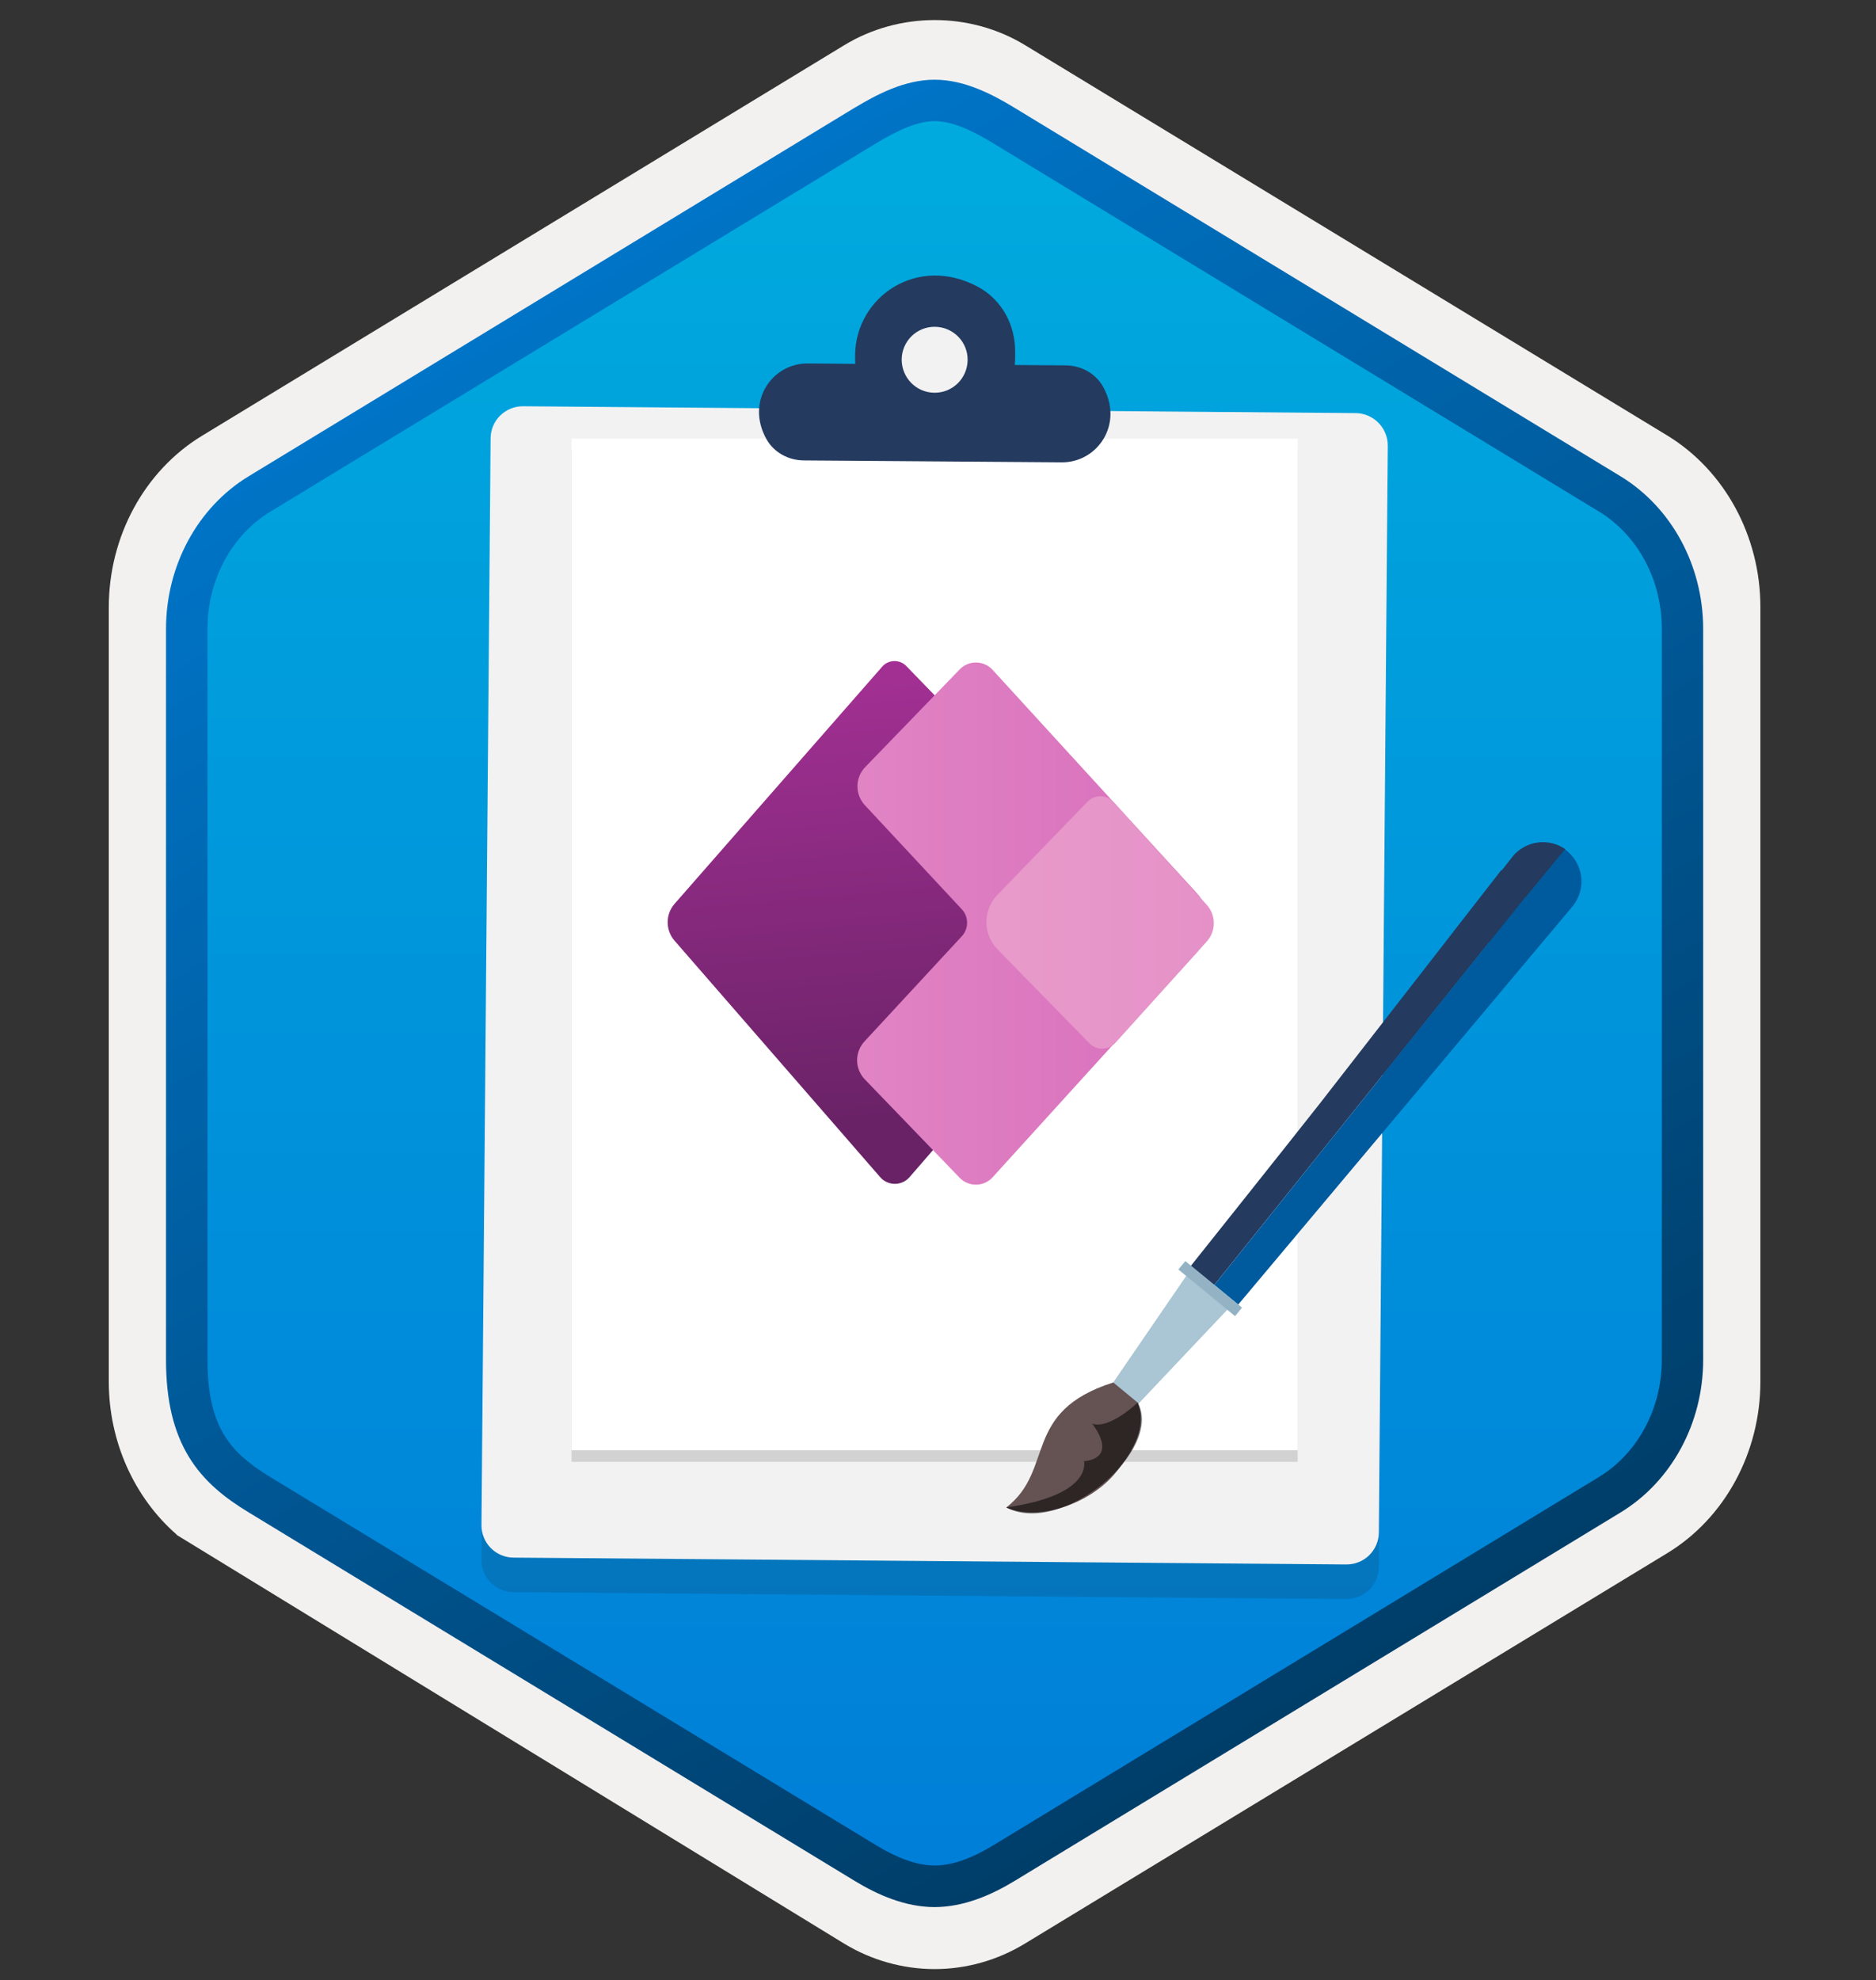 <svg width="181" height="191" viewBox="0 0 181 191" fill="none" xmlns="http://www.w3.org/2000/svg">
<rect x="0" y="0" width="181" height="191" fill="#333333" stroke="none"/>
<path d="M90.176 189.938C93.236 189.938 96.246 189.088 98.906 187.468L160.876 149.808C166.416 146.438 169.846 140.108 169.846 133.268V58.558C169.846 51.738 166.416 45.398 160.876 42.018L98.906 4.358C93.576 1.118 86.756 1.138 81.456 4.358L19.486 42.038C13.946 45.408 10.496 51.738 10.496 58.578V133.278C10.496 139.038 12.946 144.458 17.046 148.028V148.058L81.456 187.488C84.096 189.088 87.116 189.938 90.176 189.938ZM90.826 8.888C92.776 8.888 95.256 10.098 96.966 11.148L157.726 48.338C161.476 50.618 163.596 57.218 163.596 61.968L162.966 133.268C162.966 138.018 159.766 142.288 156.016 144.568L95.616 180.948C92.186 183.038 89.396 183.038 85.956 180.948L24.746 144.478C20.996 142.198 17.976 137.998 17.976 133.268V59.628C17.976 54.888 20.706 49.998 24.476 47.708L85.056 11.148C86.756 10.108 88.876 8.888 90.826 8.888Z" fill="#F2F1F0"/>
<path fill-rule="evenodd" clip-rule="evenodd" d="M98.076 12.467C95.626 10.967 92.906 10.217 90.176 10.217C87.446 10.217 84.726 10.977 82.276 12.467L26.146 46.797C21.126 49.867 18.016 55.617 18.016 61.867V129.967C18.016 136.197 21.116 141.967 26.146 145.037L82.276 179.367C84.726 180.867 87.446 181.617 90.176 181.617C92.906 181.617 95.626 180.877 98.076 179.367L154.206 145.037C159.226 141.967 162.336 136.197 162.336 129.967V61.867C162.336 55.637 159.236 49.887 154.206 46.797L98.076 12.467Z" fill="url(#paint0_linear_63_6692)"/>
<path fill-rule="evenodd" clip-rule="evenodd" d="M90.176 11.688C91.856 11.688 93.746 12.557 95.806 13.807L154.276 49.347C157.926 51.568 160.336 55.837 160.336 60.667V131.148C160.336 135.968 157.926 140.247 154.276 142.467L95.816 178.008C93.856 179.198 91.936 179.947 90.186 179.947C88.436 179.947 86.516 179.198 84.556 178.008L26.076 142.477C24.066 141.247 22.616 140.048 21.636 138.438C20.656 136.837 20.016 134.618 20.016 131.158V60.678C20.016 55.847 22.426 51.578 26.076 49.358L84.536 13.818C86.626 12.568 88.486 11.688 90.176 11.688ZM97.886 181.438L156.346 145.898C161.266 142.908 164.326 137.288 164.326 131.158V60.678C164.326 54.547 161.266 48.928 156.346 45.938L97.886 10.398C95.776 9.117 93.066 7.688 90.176 7.688C87.276 7.688 84.566 9.127 82.476 10.387H82.466L23.996 45.938C19.076 48.928 16.016 54.547 16.016 60.678V131.158C16.016 135.118 16.756 138.108 18.216 140.518C19.676 142.918 21.736 144.517 23.996 145.887L82.456 181.428C84.676 182.778 87.346 183.958 90.166 183.958C92.986 183.958 95.666 182.788 97.886 181.438Z" fill="url(#paint1_linear_63_6692)"/>
<path opacity="0.15" d="M130.781 43.166L50.469 42.506C48.727 42.488 47.316 43.881 47.316 45.623L46.454 150.431C46.435 152.173 47.829 153.585 49.571 153.585L129.882 154.245C131.624 154.263 133.036 152.87 133.036 151.128L133.898 46.32C133.879 44.596 132.486 43.184 130.781 43.166Z" fill="#1F1D20"/>
<path d="M130.799 39.848L50.488 39.188C48.746 39.169 47.334 40.563 47.334 42.305L46.454 147.095C46.435 148.837 47.829 150.248 49.571 150.248L129.882 150.908C131.624 150.927 133.036 149.533 133.036 147.791L133.898 42.983C133.898 41.278 132.523 39.866 130.799 39.848Z" fill="#F2F2F2"/>
<path opacity="0.15" d="M125.207 43.441H55.145V141.007H125.207V43.441Z" fill="#1F1D20"/>
<path d="M125.207 42.322H55.145V139.888H125.207V42.322Z" fill="white"/>
<path fill-rule="evenodd" clip-rule="evenodd" d="M94.365 27.672C96.639 28.9 97.959 31.339 97.941 33.906V34.529C97.941 34.768 97.923 34.969 97.904 35.208L102.837 35.244C104.304 35.263 105.679 35.996 106.412 37.28C108.466 40.928 105.862 44.632 102.433 44.596L77.533 44.412C76.066 44.394 74.691 43.66 73.958 42.377C71.904 38.728 74.508 35.024 77.936 35.061L82.52 35.098C82.502 34.878 82.502 34.658 82.502 34.419V34.218C82.576 28.643 88.498 24.518 94.365 27.672Z" fill="#243A5E"/>
<path d="M90.149 37.884C91.909 37.903 93.339 36.491 93.358 34.73C93.376 32.97 91.964 31.54 90.204 31.522C88.444 31.503 87.013 32.915 86.995 34.675C86.995 36.436 88.389 37.866 90.149 37.884Z" fill="#F2F2F2"/>
<path d="M140.273 89.852L147.652 92.118L150.301 89.097L147.214 86.567L151.029 81.918C150.247 81.369 149.285 81.138 148.339 81.271C147.392 81.404 146.531 81.891 145.93 82.633L140.273 89.852Z" fill="#243A5E"/>
<path d="M127.399 106.37C124.021 110.662 114.894 122.107 114.894 122.107L117.146 123.961L147.506 86.117L144.857 83.918L127.399 106.37Z" fill="#243A5E"/>
<path d="M147.175 86.528L117.159 123.949L119.464 125.843L151.719 87.429C152.048 87.027 152.291 86.561 152.433 86.061C152.575 85.561 152.613 85.038 152.545 84.522C152.476 84.007 152.303 83.512 152.036 83.066C151.768 82.62 151.413 82.234 150.99 81.932L147.175 86.581V86.528Z" fill="#005A9E"/>
<path d="M115.013 122.252L119.106 125.603L109.437 135.829L107.052 133.869L115.013 122.252Z" fill="#AAC5D3"/>
<path d="M114.364 121.645L119.835 126.135L119.159 126.956L113.688 122.453L114.364 121.645Z" fill="#93B3C5"/>
<path d="M107.608 142.096C109.476 139.844 110.668 137.486 109.754 135.287L107.41 133.354C98.535 136.175 101.82 141.765 97.078 145.421C100.349 146.812 105.264 144.944 107.608 142.096Z" fill="#655252"/>
<path opacity="0.55" d="M97.091 145.407C105.502 144.215 104.588 140.957 104.588 140.957C108.032 140.559 105.37 137.327 105.37 137.327C107.065 137.91 109.767 135.287 109.767 135.287C112.284 139.897 102.403 148.255 97.091 145.407Z" fill="black"/>
<path d="M92.183 69.136L87.444 64.249C86.801 63.581 85.722 63.61 85.114 64.308L65.089 87.177C64.194 88.196 64.194 89.719 65.084 90.743L84.926 113.553C85.673 114.409 87.004 114.409 87.75 113.553L93.677 106.717L94.33 71.52L92.183 69.136Z" fill="url(#paint2_linear_63_6692)"/>
<path d="M115.492 86.178L95.754 64.6C94.903 63.685 93.459 63.675 92.593 64.57L83.481 73.989C82.492 75.013 82.477 76.631 83.447 77.674L92.791 87.702C93.479 88.439 93.479 89.576 92.796 90.314L83.407 100.455C82.442 101.493 82.462 103.106 83.447 104.125L92.588 113.608C93.459 114.508 94.908 114.494 95.759 113.573L115.502 91.832C116.961 90.234 116.956 87.781 115.492 86.178Z" fill="url(#paint3_linear_63_6692)"/>
<path d="M116.432 90.817L107.622 100.587C106.954 101.324 105.801 101.349 105.109 100.637L96.254 91.589C94.819 90.125 94.814 87.785 96.239 86.311L104.926 77.332C105.618 76.615 106.776 76.635 107.444 77.372L116.432 87.281C117.337 88.285 117.337 89.813 116.432 90.817Z" fill="url(#paint4_linear_63_6692)"/>
<defs>
<linearGradient id="paint0_linear_63_6692" x1="90.175" y1="10.217" x2="90.175" y2="181.616" gradientUnits="userSpaceOnUse">
<stop stop-color="#00ABDE"/>
<stop offset="1" stop-color="#007ED8"/>
</linearGradient>
<linearGradient id="paint1_linear_63_6692" x1="36.295" y1="5.009" x2="202.973" y2="287.339" gradientUnits="userSpaceOnUse">
<stop stop-color="#007ED8"/>
<stop offset="0.707" stop-color="#002D4C"/>
</linearGradient>
<linearGradient id="paint2_linear_63_6692" x1="78.126" y1="65.641" x2="81.799" y2="108.797" gradientUnits="userSpaceOnUse">
<stop stop-color="#A23093"/>
<stop offset="1" stop-color="#692266"/>
</linearGradient>
<linearGradient id="paint3_linear_63_6692" x1="82.696" y1="89.093" x2="116.592" y2="89.093" gradientUnits="userSpaceOnUse">
<stop stop-color="#E184C4"/>
<stop offset="1" stop-color="#D76EBC"/>
</linearGradient>
<linearGradient id="paint4_linear_63_6692" x1="95.174" y1="88.982" x2="117.111" y2="88.982" gradientUnits="userSpaceOnUse">
<stop stop-color="#E89BCA"/>
<stop offset="1" stop-color="#E591C8"/>
</linearGradient>
</defs>
</svg>
